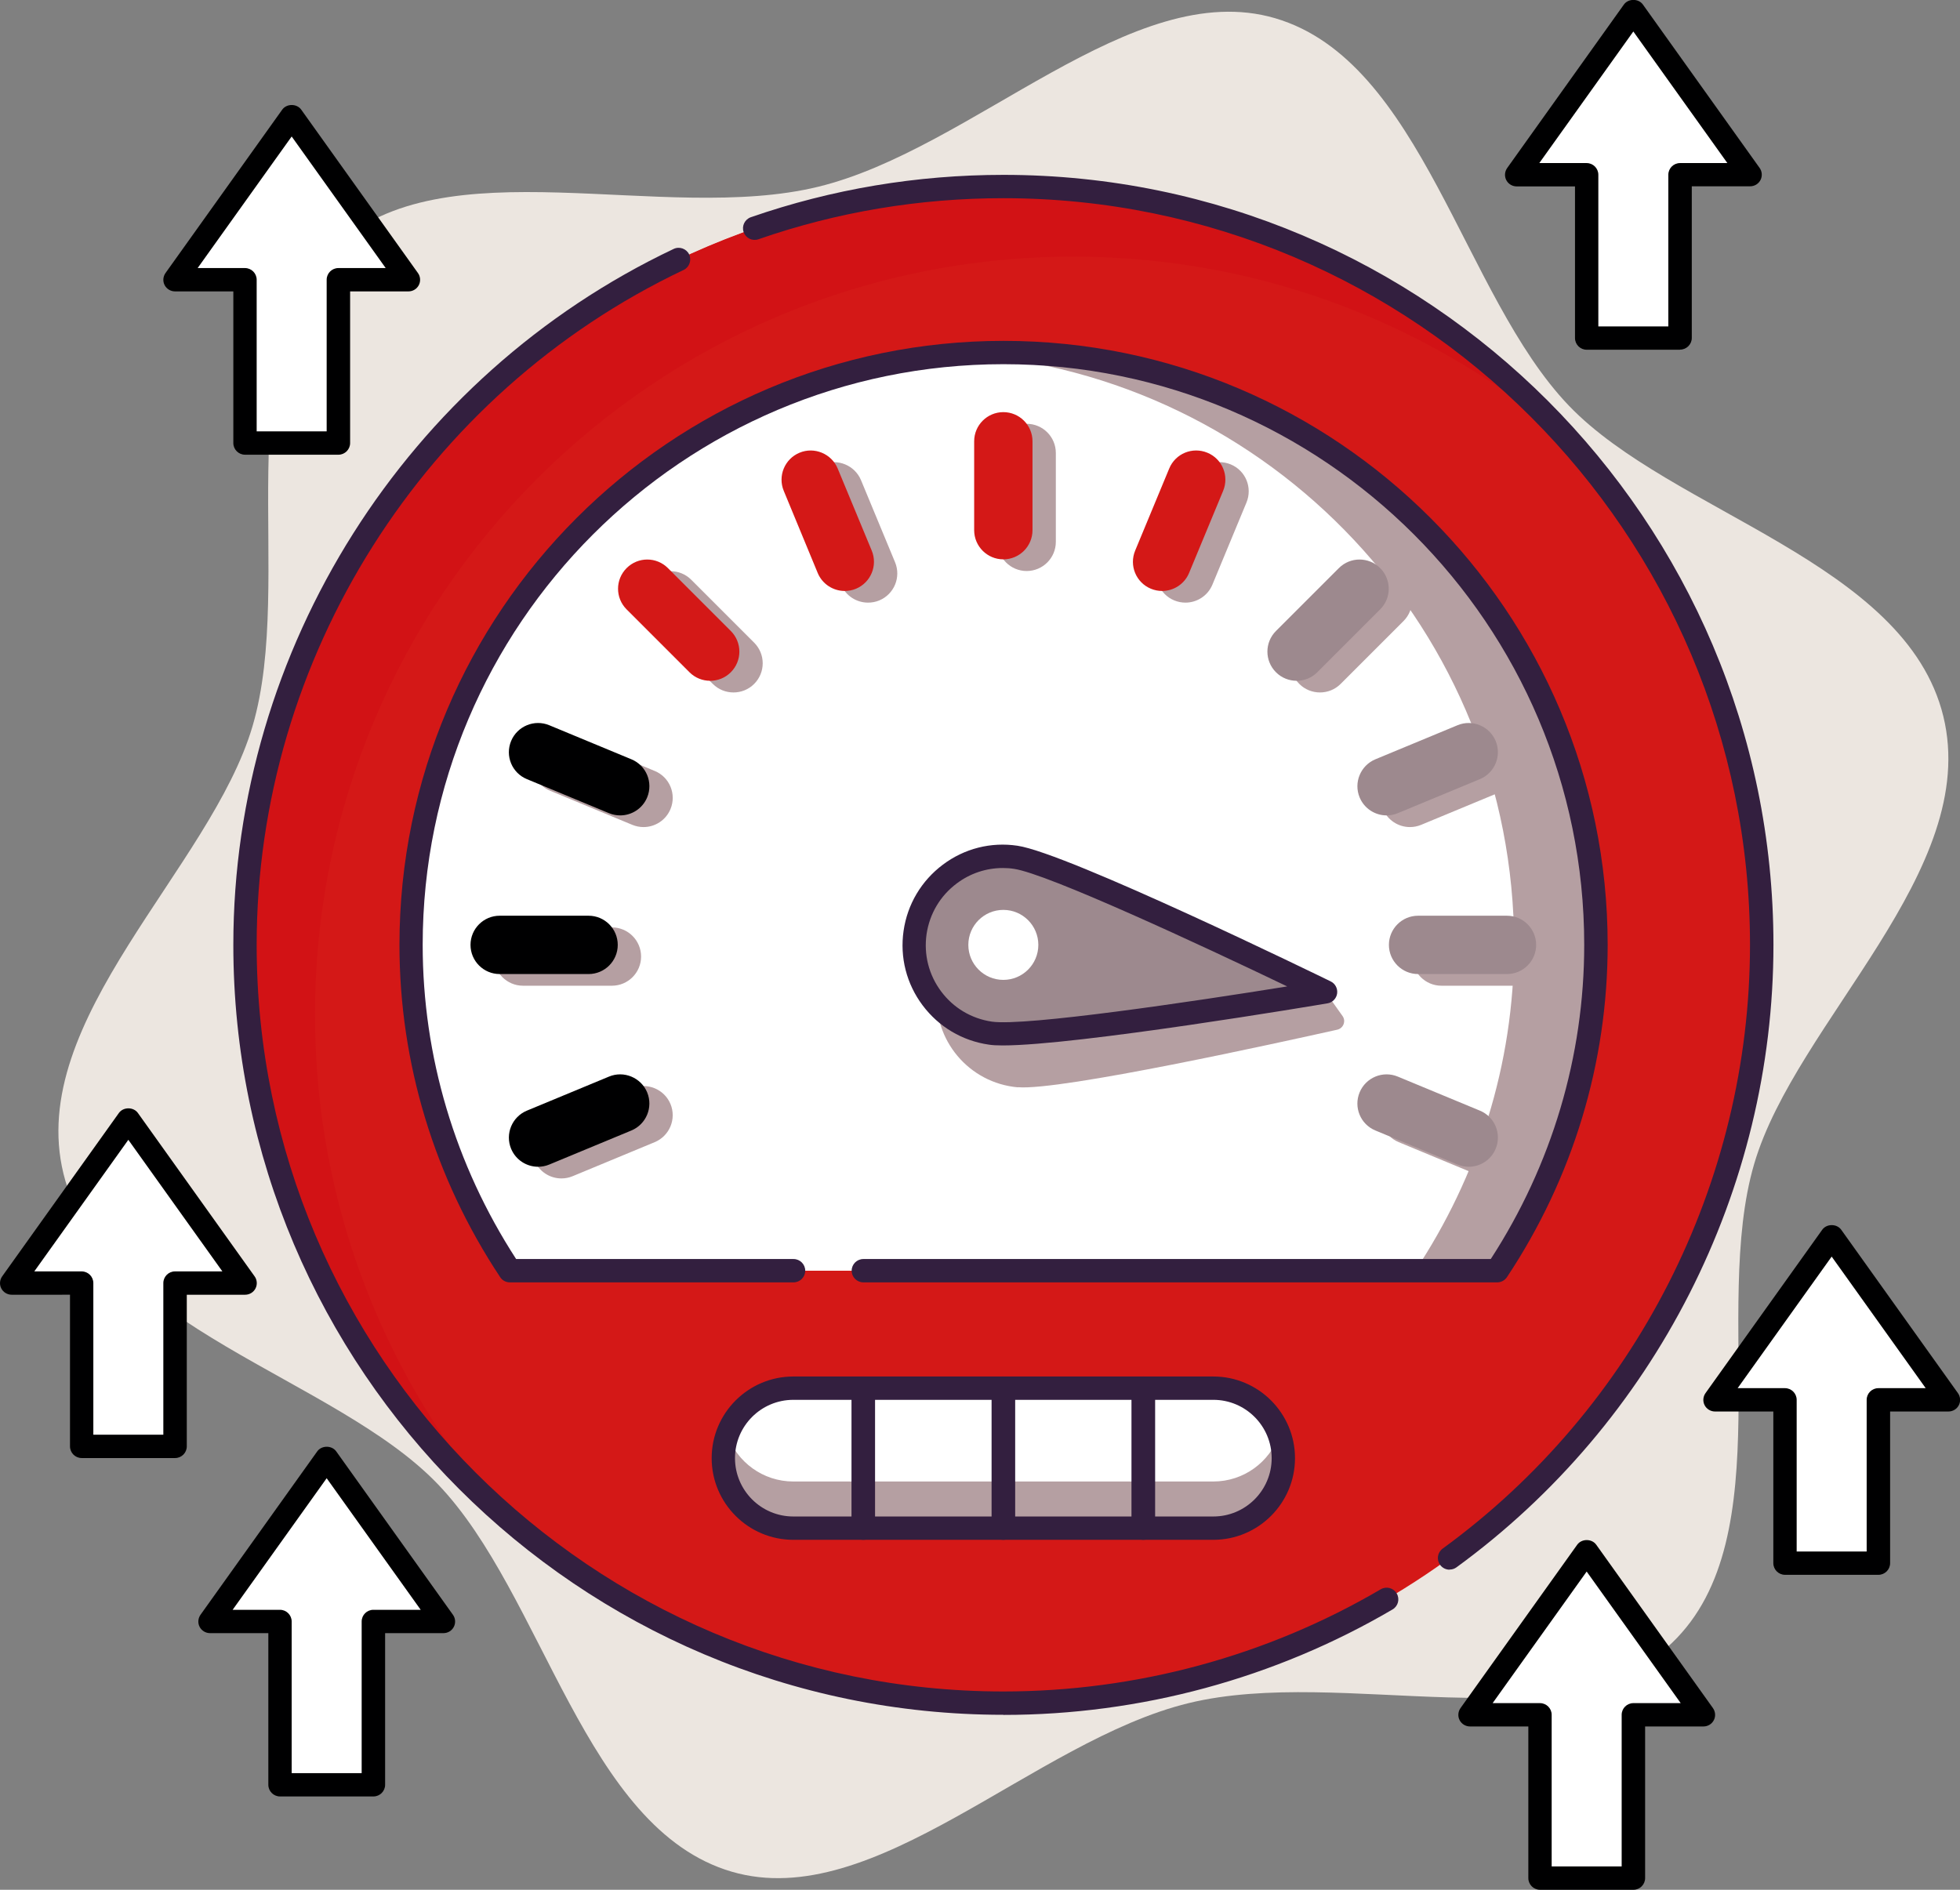 <?xml version="1.0" encoding="UTF-8"?>
<svg id="Ebene_2" data-name="Ebene 2" xmlns="http://www.w3.org/2000/svg" viewBox="0 0 168 162">
  <rect x="0" y="0" width="168" height="162" fill="#808080" stroke="none"/>
  <g id="Layer_1" data-name="Layer 1">
    <g>
      <path d="M166.57,61.4c3.24,13.24-12.63,26.17-16.21,38.37-3.7,12.59,2.45,31.99-7.05,41.07-9.2,8.8-28.16,1.93-41.43,5.16-13.27,3.23-26.93,18.03-39.16,14.45-12.61-3.69-16.1-23.75-25.19-33.22-8.81-9.19-28.85-13.38-32.09-26.62-3.24-13.24,12.63-26.17,16.21-38.37,3.7-12.59-2.45-31.99,7.05-41.07,9.2-8.79,28.16-1.93,41.43-5.16,13.27-3.23,26.93-18.03,39.16-14.45,12.61,3.69,16.1,23.75,25.19,33.22,8.81,9.19,28.85,13.38,32.09,26.62Z" style="fill: #ece6e0; stroke-width: 0px;"/>
      <circle cx="86" cy="81" r="65" style="fill: #d41817; stroke-width: 0px;"/>
      <path d="M92,22c16.42,0,31.41,6.1,42.85,16.15-11.91-13.57-29.38-22.15-48.85-22.15-35.9,0-65,29.1-65,65,0,19.48,8.58,36.94,22.15,48.85-10.04-11.44-16.15-26.43-16.15-42.85,0-35.9,29.1-65,65-65Z" style="fill: #d21215; stroke-width: 0px;"/>
      <path d="M124.25,134.56c-.31,0-.61-.14-.81-.41-.33-.45-.23-1.07.22-1.4,16.5-12.02,26.34-31.37,26.34-51.76,0-35.29-28.71-64-64-64-7.19,0-14.26,1.18-20.99,3.52-.52.18-1.09-.09-1.27-.62-.18-.52.1-1.09.62-1.27,6.95-2.41,14.23-3.63,21.65-3.63,36.39,0,66,29.61,66,66,0,21.02-10.16,40.97-27.17,53.37-.18.13-.38.19-.59.19Z" style="fill: #331f3f; stroke-width: 0px;"/>
      <path d="M86,147c-36.39,0-66-29.61-66-66,0-25.37,14.82-48.79,37.74-59.66.5-.24,1.1-.02,1.33.47s.02,1.1-.47,1.33c-22.23,10.55-36.6,33.26-36.6,57.86,0,35.29,28.71,64,64,64,11.39,0,22.58-3.03,32.35-8.76.48-.28,1.09-.12,1.37.36.28.48.12,1.09-.36,1.37-10.08,5.91-21.61,9.04-33.36,9.04Z" style="fill: #331f3f; stroke-width: 0px;"/>
      <path d="M136.78,81c0-28.05-22.74-50.78-50.78-50.78s-50.78,22.74-50.78,50.78c0,10.34,3.15,19.91,8.47,27.93h84.63c5.32-8.02,8.47-17.59,8.47-27.93Z" style="fill: #fff; stroke-width: 0px;"/>
      <path d="M86,30.22c-1.18,0-2.34.05-3.5.13,26.41,1.8,47.28,23.78,47.28,50.65,0,10.34-3.15,19.91-8.47,27.93h7c5.32-8.02,8.47-17.59,8.47-27.93,0-28.05-22.74-50.78-50.78-50.78Z" style="fill: #b59fa2; stroke-width: 0px;"/>
      <path d="M128.32,109.93h-54.32c-.55,0-1-.45-1-1s.45-1,1-1h53.78c5.24-8.08,8.01-17.39,8.01-26.93,0-27.45-22.33-49.78-49.78-49.78s-49.78,22.33-49.78,49.78c0,9.55,2.77,18.85,8.01,26.93h23.78c.55,0,1,.45,1,1s-.45,1-1,1h-24.32c-.34,0-.65-.17-.83-.45-5.65-8.52-8.63-18.37-8.63-28.48,0-28.55,23.23-51.78,51.78-51.78s51.78,23.23,51.78,51.78c0,10.12-2.98,19.97-8.63,28.48-.19.28-.5.45-.83.45Z" style="fill: #331f3f; stroke-width: 0px;"/>
      <path d="M109.65,123c-.82-2.33-3.04-4-5.65-4h-36c-2.61,0-4.83,1.67-5.65,4-.22.63-.35,1.3-.35,2,0,3.31,2.69,6,6,6h36c3.31,0,6-2.69,6-6,0-.7-.13-1.37-.35-2Z" style="fill: #fff; stroke-width: 0px;"/>
      <path d="M104,127h-36c-2.61,0-4.83-1.67-5.65-4-.22.63-.35,1.3-.35,2,0,3.31,2.69,6,6,6h36c3.31,0,6-2.69,6-6,0-.7-.13-1.37-.35-2-.82,2.33-3.04,4-5.65,4Z" style="fill: #b59fa2; stroke-width: 0px;"/>
      <path d="M104,132h-6c-.55,0-1-.45-1-1v-12c0-.55.45-1,1-1h6c3.86,0,7,3.14,7,7s-3.14,7-7,7ZM99,130h5c2.76,0,5-2.24,5-5s-2.24-5-5-5h-5v10Z" style="fill: #331f3f; stroke-width: 0px;"/>
      <path d="M74,132h-6c-3.86,0-7-3.14-7-7s3.14-7,7-7h6c.55,0,1,.45,1,1v12c0,.55-.45,1-1,1ZM68,120c-2.76,0-5,2.24-5,5s2.24,5,5,5h5v-10h-5Z" style="fill: #331f3f; stroke-width: 0px;"/>
      <path d="M98,132h-12c-.55,0-1-.45-1-1v-12c0-.55.45-1,1-1h12c.55,0,1,.45,1,1v12c0,.55-.45,1-1,1ZM87,130h10v-10h-10v10Z" style="fill: #331f3f; stroke-width: 0px;"/>
      <path d="M86,132h-12c-.55,0-1-.45-1-1v-12c0-.55.45-1,1-1h12c.55,0,1,.45,1,1v12c0,.55-.45,1-1,1ZM75,130h10v-10h-10v10Z" style="fill: #331f3f; stroke-width: 0px;"/>
      <path d="M87.25,93.2c3.65.32,22.57-3.86,27.37-4.93.53-.12.77-.74.45-1.18l-1.46-2.05c-6.41-2.63-21.82-6.73-25.06-7.01-4.19-.36-7.88,2.74-8.24,6.93-.36,4.19,2.74,7.88,6.93,8.25Z" style="fill: #b59fa2; stroke-width: 0px;"/>
      <path d="M84.89,88.57c4.16.6,28.73-3.54,28.73-3.54,0,0-22.39-10.94-26.55-11.54-4.16-.6-8.03,2.28-8.63,6.45-.6,4.16,2.28,8.03,6.45,8.63Z" style="fill: #9d898e; stroke-width: 0px;"/>
      <path d="M85.95,89.62c-.49,0-.9-.02-1.2-.07-2.28-.33-4.29-1.53-5.67-3.37-1.38-1.84-1.96-4.11-1.63-6.39.33-2.28,1.53-4.29,3.37-5.67,1.84-1.38,4.11-1.96,6.39-1.62,4.27.62,25.93,11.18,26.85,11.63.39.19.61.61.55,1.04-.06.43-.4.77-.82.84-.94.16-21.48,3.61-27.84,3.61ZM85.96,74.41c-1.42,0-2.79.45-3.95,1.32-1.42,1.06-2.33,2.6-2.59,4.35-.25,1.75.19,3.49,1.25,4.91s2.6,2.33,4.35,2.59h0c2.87.41,17.2-1.71,25.31-3.02-7.41-3.56-20.55-9.66-23.42-10.08-.32-.05-.64-.07-.96-.07Z" style="fill: #331f3f; stroke-width: 0px;"/>
      <path d="M131.17,84.5h-7.62c-1.38,0-2.5-1.12-2.5-2.5s1.12-2.5,2.5-2.5h7.62c1.38,0,2.5,1.12,2.5,2.5s-1.12,2.5-2.5,2.5Z" style="fill: #b59fa2; stroke-width: 0px;"/>
      <path d="M113.14,59.36c-.64,0-1.28-.24-1.77-.73-.98-.98-.98-2.56,0-3.54l5.39-5.39c.98-.98,2.56-.98,3.54,0,.98.98.98,2.56,0,3.54l-5.39,5.39c-.49.49-1.13.73-1.77.73Z" style="fill: #b59fa2; stroke-width: 0px;"/>
      <path d="M127.89,101.02c-.32,0-.64-.06-.96-.19l-7.04-2.92c-1.28-.53-1.88-1.99-1.35-3.27.53-1.27,1.99-1.88,3.27-1.35l7.04,2.92c1.28.53,1.88,1.99,1.35,3.27-.4.96-1.33,1.54-2.31,1.54Z" style="fill: #b59fa2; stroke-width: 0px;"/>
      <path d="M120.85,70.9c-.98,0-1.91-.58-2.31-1.54-.53-1.28.08-2.74,1.35-3.27l7.04-2.92c1.27-.53,2.74.08,3.27,1.35.53,1.28-.08,2.74-1.35,3.27l-7.04,2.92c-.31.13-.64.19-.96.19Z" style="fill: #b59fa2; stroke-width: 0px;"/>
      <path d="M52.45,84.5h-7.62c-1.38,0-2.5-1.12-2.5-2.5s1.12-2.5,2.5-2.5h7.62c1.38,0,2.5,1.12,2.5,2.5s-1.12,2.5-2.5,2.5Z" style="fill: #b59fa2; stroke-width: 0px;"/>
      <path d="M55.16,70.9c-.32,0-.64-.06-.96-.19l-7.04-2.92c-1.28-.53-1.88-1.99-1.35-3.27.53-1.27,1.99-1.88,3.27-1.35l7.04,2.92c1.28.53,1.88,1.99,1.35,3.27-.4.96-1.33,1.54-2.31,1.54Z" style="fill: #b59fa2; stroke-width: 0px;"/>
      <path d="M48.12,101.02c-.98,0-1.91-.58-2.31-1.54-.53-1.28.08-2.74,1.35-3.27l7.04-2.92c1.27-.53,2.74.08,3.27,1.35.53,1.28-.08,2.74-1.35,3.27l-7.04,2.92c-.31.13-.64.19-.96.19Z" style="fill: #b59fa2; stroke-width: 0px;"/>
      <path d="M88,48.95c-1.38,0-2.5-1.12-2.5-2.5v-7.62c0-1.38,1.12-2.5,2.5-2.5s2.5,1.12,2.5,2.5v7.62c0,1.38-1.12,2.5-2.5,2.5Z" style="fill: #b59fa2; stroke-width: 0px;"/>
      <path d="M62.87,59.36c-.64,0-1.28-.24-1.77-.73l-5.39-5.39c-.98-.98-.98-2.56,0-3.54.98-.98,2.56-.98,3.54,0l5.39,5.39c.98.98.98,2.56,0,3.54-.49.49-1.13.73-1.77.73Z" style="fill: #b59fa2; stroke-width: 0px;"/>
      <path d="M101.61,51.66c-.32,0-.64-.06-.96-.19-1.28-.53-1.88-1.99-1.35-3.27l2.92-7.04c.53-1.28,1.99-1.88,3.27-1.35,1.28.53,1.88,1.99,1.35,3.27l-2.92,7.04c-.4.96-1.33,1.54-2.31,1.54Z" style="fill: #b59fa2; stroke-width: 0px;"/>
      <path d="M74.4,51.66c-.98,0-1.91-.58-2.31-1.54l-2.91-7.04c-.53-1.28.08-2.74,1.35-3.27,1.27-.53,2.74.08,3.27,1.35l2.92,7.04c.53,1.28-.08,2.74-1.35,3.27-.31.13-.64.19-.96.19Z" style="fill: #b59fa2; stroke-width: 0px;"/>
      <path d="M129.17,83.5h-7.62c-1.38,0-2.5-1.12-2.5-2.5s1.12-2.5,2.5-2.5h7.62c1.38,0,2.5,1.12,2.5,2.5s-1.12,2.5-2.5,2.5Z" style="fill: #9d898e; stroke-width: 0px;"/>
      <path d="M111.14,58.36c-.64,0-1.28-.24-1.77-.73-.98-.98-.98-2.56,0-3.54l5.39-5.39c.98-.98,2.56-.98,3.54,0,.98.98.98,2.56,0,3.54l-5.39,5.39c-.49.49-1.13.73-1.77.73Z" style="fill: #9d898e; stroke-width: 0px;"/>
      <path d="M125.89,100.02c-.32,0-.64-.06-.96-.19l-7.04-2.92c-1.28-.53-1.88-1.99-1.35-3.27.53-1.27,1.99-1.88,3.27-1.35l7.04,2.92c1.28.53,1.88,1.99,1.35,3.27-.4.96-1.33,1.54-2.31,1.54Z" style="fill: #9d898e; stroke-width: 0px;"/>
      <path d="M118.85,69.9c-.98,0-1.91-.58-2.31-1.54-.53-1.28.08-2.74,1.35-3.27l7.04-2.92c1.27-.53,2.74.08,3.27,1.35.53,1.28-.08,2.74-1.35,3.27l-7.04,2.92c-.31.13-.64.19-.96.19Z" style="fill: #9d898e; stroke-width: 0px;"/>
      <path d="M50.45,83.5h-7.62c-1.38,0-2.5-1.12-2.5-2.5s1.12-2.5,2.5-2.5h7.62c1.38,0,2.5,1.12,2.5,2.5s-1.12,2.5-2.5,2.5Z" style="fill: #000001; stroke-width: 0px;"/>
      <path d="M53.16,69.9c-.32,0-.64-.06-.96-.19l-7.04-2.92c-1.28-.53-1.88-1.99-1.35-3.27.53-1.27,1.99-1.88,3.27-1.35l7.04,2.92c1.28.53,1.88,1.99,1.35,3.27-.4.96-1.33,1.54-2.31,1.54Z" style="fill: #000001; stroke-width: 0px;"/>
      <path d="M46.12,100.02c-.98,0-1.91-.58-2.31-1.54-.53-1.28.08-2.74,1.35-3.27l7.04-2.92c1.27-.53,2.74.08,3.27,1.35.53,1.28-.08,2.74-1.35,3.27l-7.04,2.92c-.31.13-.64.19-.96.19Z" style="fill: #000001; stroke-width: 0px;"/>
      <path d="M86,47.95c-1.38,0-2.5-1.12-2.5-2.5v-7.62c0-1.38,1.12-2.5,2.5-2.5s2.5,1.12,2.5,2.5v7.62c0,1.38-1.12,2.5-2.5,2.5Z" style="fill: #d41817; stroke-width: 0px;"/>
      <path d="M60.87,58.36c-.64,0-1.28-.24-1.77-.73l-5.39-5.39c-.98-.98-.98-2.56,0-3.54.98-.98,2.56-.98,3.54,0l5.39,5.39c.98.98.98,2.56,0,3.54-.49.49-1.13.73-1.77.73Z" style="fill: #d41817; stroke-width: 0px;"/>
      <path d="M99.61,50.66c-.32,0-.64-.06-.96-.19-1.28-.53-1.88-1.99-1.35-3.27l2.92-7.04c.53-1.28,1.99-1.88,3.27-1.35,1.28.53,1.88,1.99,1.35,3.27l-2.92,7.04c-.4.96-1.33,1.54-2.31,1.54Z" style="fill: #d41817; stroke-width: 0px;"/>
      <path d="M72.4,50.66c-.98,0-1.91-.58-2.31-1.54l-2.91-7.04c-.53-1.28.08-2.74,1.35-3.27,1.27-.53,2.74.08,3.27,1.35l2.92,7.04c.53,1.28-.08,2.74-1.35,3.27-.31.13-.64.19-.96.19Z" style="fill: #d41817; stroke-width: 0px;"/>
      <circle cx="86" cy="81" r="3" style="fill: #fff; stroke-width: 0px;"/>
      <g>
        <polygon points="153 119.99 153 134 161 134 161 119.99 167 119.99 157 105.99 147 119.99 153 119.99" style="fill: #fff; stroke-width: 0px;"/>
        <path d="M161,135h-8c-.55,0-1-.45-1-1v-13h-5c-.37,0-.72-.21-.89-.54-.17-.33-.14-.73.08-1.04l10-14c.38-.53,1.25-.53,1.63,0l10,14c.22.3.25.71.08,1.04-.17.33-.51.54-.89.54h-5v13c0,.55-.45,1-1,1ZM154,133h6v-13c0-.55.45-1,1-1h4.06l-8.06-11.28-8.06,11.28h4.06c.55,0,1,.45,1,1v13Z" style="fill: #000001; stroke-width: 0px;"/>
        <polygon points="7 109.99 7 123.99 15 123.99 15 109.99 21 109.99 11 95.99 1 109.99 7 109.99" style="fill: #fff; stroke-width: 0px;"/>
        <path d="M15,124.99H7c-.55,0-1-.45-1-1v-13H1c-.37,0-.72-.21-.89-.54-.17-.33-.14-.73.08-1.04l10-14c.38-.53,1.25-.53,1.63,0l10,14c.22.3.25.71.08,1.04-.17.33-.51.54-.89.54h-5v13c0,.55-.45,1-1,1ZM8,122.99h6v-13c0-.55.45-1,1-1h4.06l-8.06-11.28-8.06,11.28h4.06c.55,0,1,.45,1,1v13Z" style="fill: #000001; stroke-width: 0px;"/>
        <polygon points="21 23.98 21 37.98 29 37.98 29 23.98 35 23.98 25 9.98 15 23.98 21 23.98" style="fill: #fff; stroke-width: 0px;"/>
        <path d="M29,38.98h-8c-.55,0-1-.45-1-1v-13h-5c-.37,0-.72-.21-.89-.54-.17-.33-.14-.73.08-1.04l10-14c.38-.53,1.25-.53,1.63,0l10,14c.22.3.25.71.08,1.04-.17.33-.51.54-.89.54h-5v13c0,.55-.45,1-1,1ZM22,36.98h6v-13c0-.55.45-1,1-1h4.06l-8.06-11.28-8.06,11.28h4.06c.55,0,1,.45,1,1v13Z" style="fill: #000001; stroke-width: 0px;"/>
        <polygon points="24 139 24 153 32 153 32 139 38 139 28 124.99 18 139 24 139" style="fill: #fff; stroke-width: 0px;"/>
        <path d="M32,154h-8c-.55,0-1-.45-1-1v-13h-5c-.37,0-.72-.21-.89-.54-.17-.33-.14-.73.08-1.04l10-14c.38-.53,1.25-.53,1.63,0l10,14c.22.3.25.71.08,1.04-.17.33-.51.54-.89.54h-5v13c0,.55-.45,1-1,1ZM25,152h6v-13c0-.55.45-1,1-1h4.06l-8.06-11.28-8.06,11.28h4.06c.55,0,1,.45,1,1v13Z" style="fill: #000001; stroke-width: 0px;"/>
        <polygon points="132 147 132 161 140 161 140 147 146 147 136 133 126 147 132 147" style="fill: #fff; stroke-width: 0px;"/>
        <path d="M140,162h-8c-.55,0-1-.45-1-1v-13h-5c-.37,0-.72-.21-.89-.54-.17-.33-.14-.73.08-1.04l10-14c.38-.53,1.25-.53,1.63,0l10,14c.22.31.25.71.08,1.04-.17.33-.51.54-.89.54h-5v13c0,.55-.45,1-1,1ZM133,160h6v-13c0-.55.45-1,1-1h4.06l-8.06-11.28-8.06,11.28h4.06c.55,0,1,.45,1,1v13Z" style="fill: #000001; stroke-width: 0px;"/>
        <polygon points="136 14.98 136 28.98 144 28.98 144 14.98 150 14.98 140 .98 130 14.98 136 14.98" style="fill: #fff; stroke-width: 0px;"/>
        <path d="M144,29.98h-8c-.55,0-1-.45-1-1v-13h-5c-.37,0-.72-.21-.89-.54-.17-.33-.14-.73.08-1.04L139.19.39c.38-.53,1.25-.53,1.63,0l10,14c.22.3.25.71.08,1.04-.17.33-.51.54-.89.54h-5v13c0,.55-.45,1-1,1ZM137,27.98h6v-13c0-.55.45-1,1-1h4.06l-8.06-11.28-8.06,11.28h4.06c.55,0,1,.45,1,1v13Z" style="fill: #000001; stroke-width: 0px;"/>
      </g>
    </g>
  </g>
</svg>
